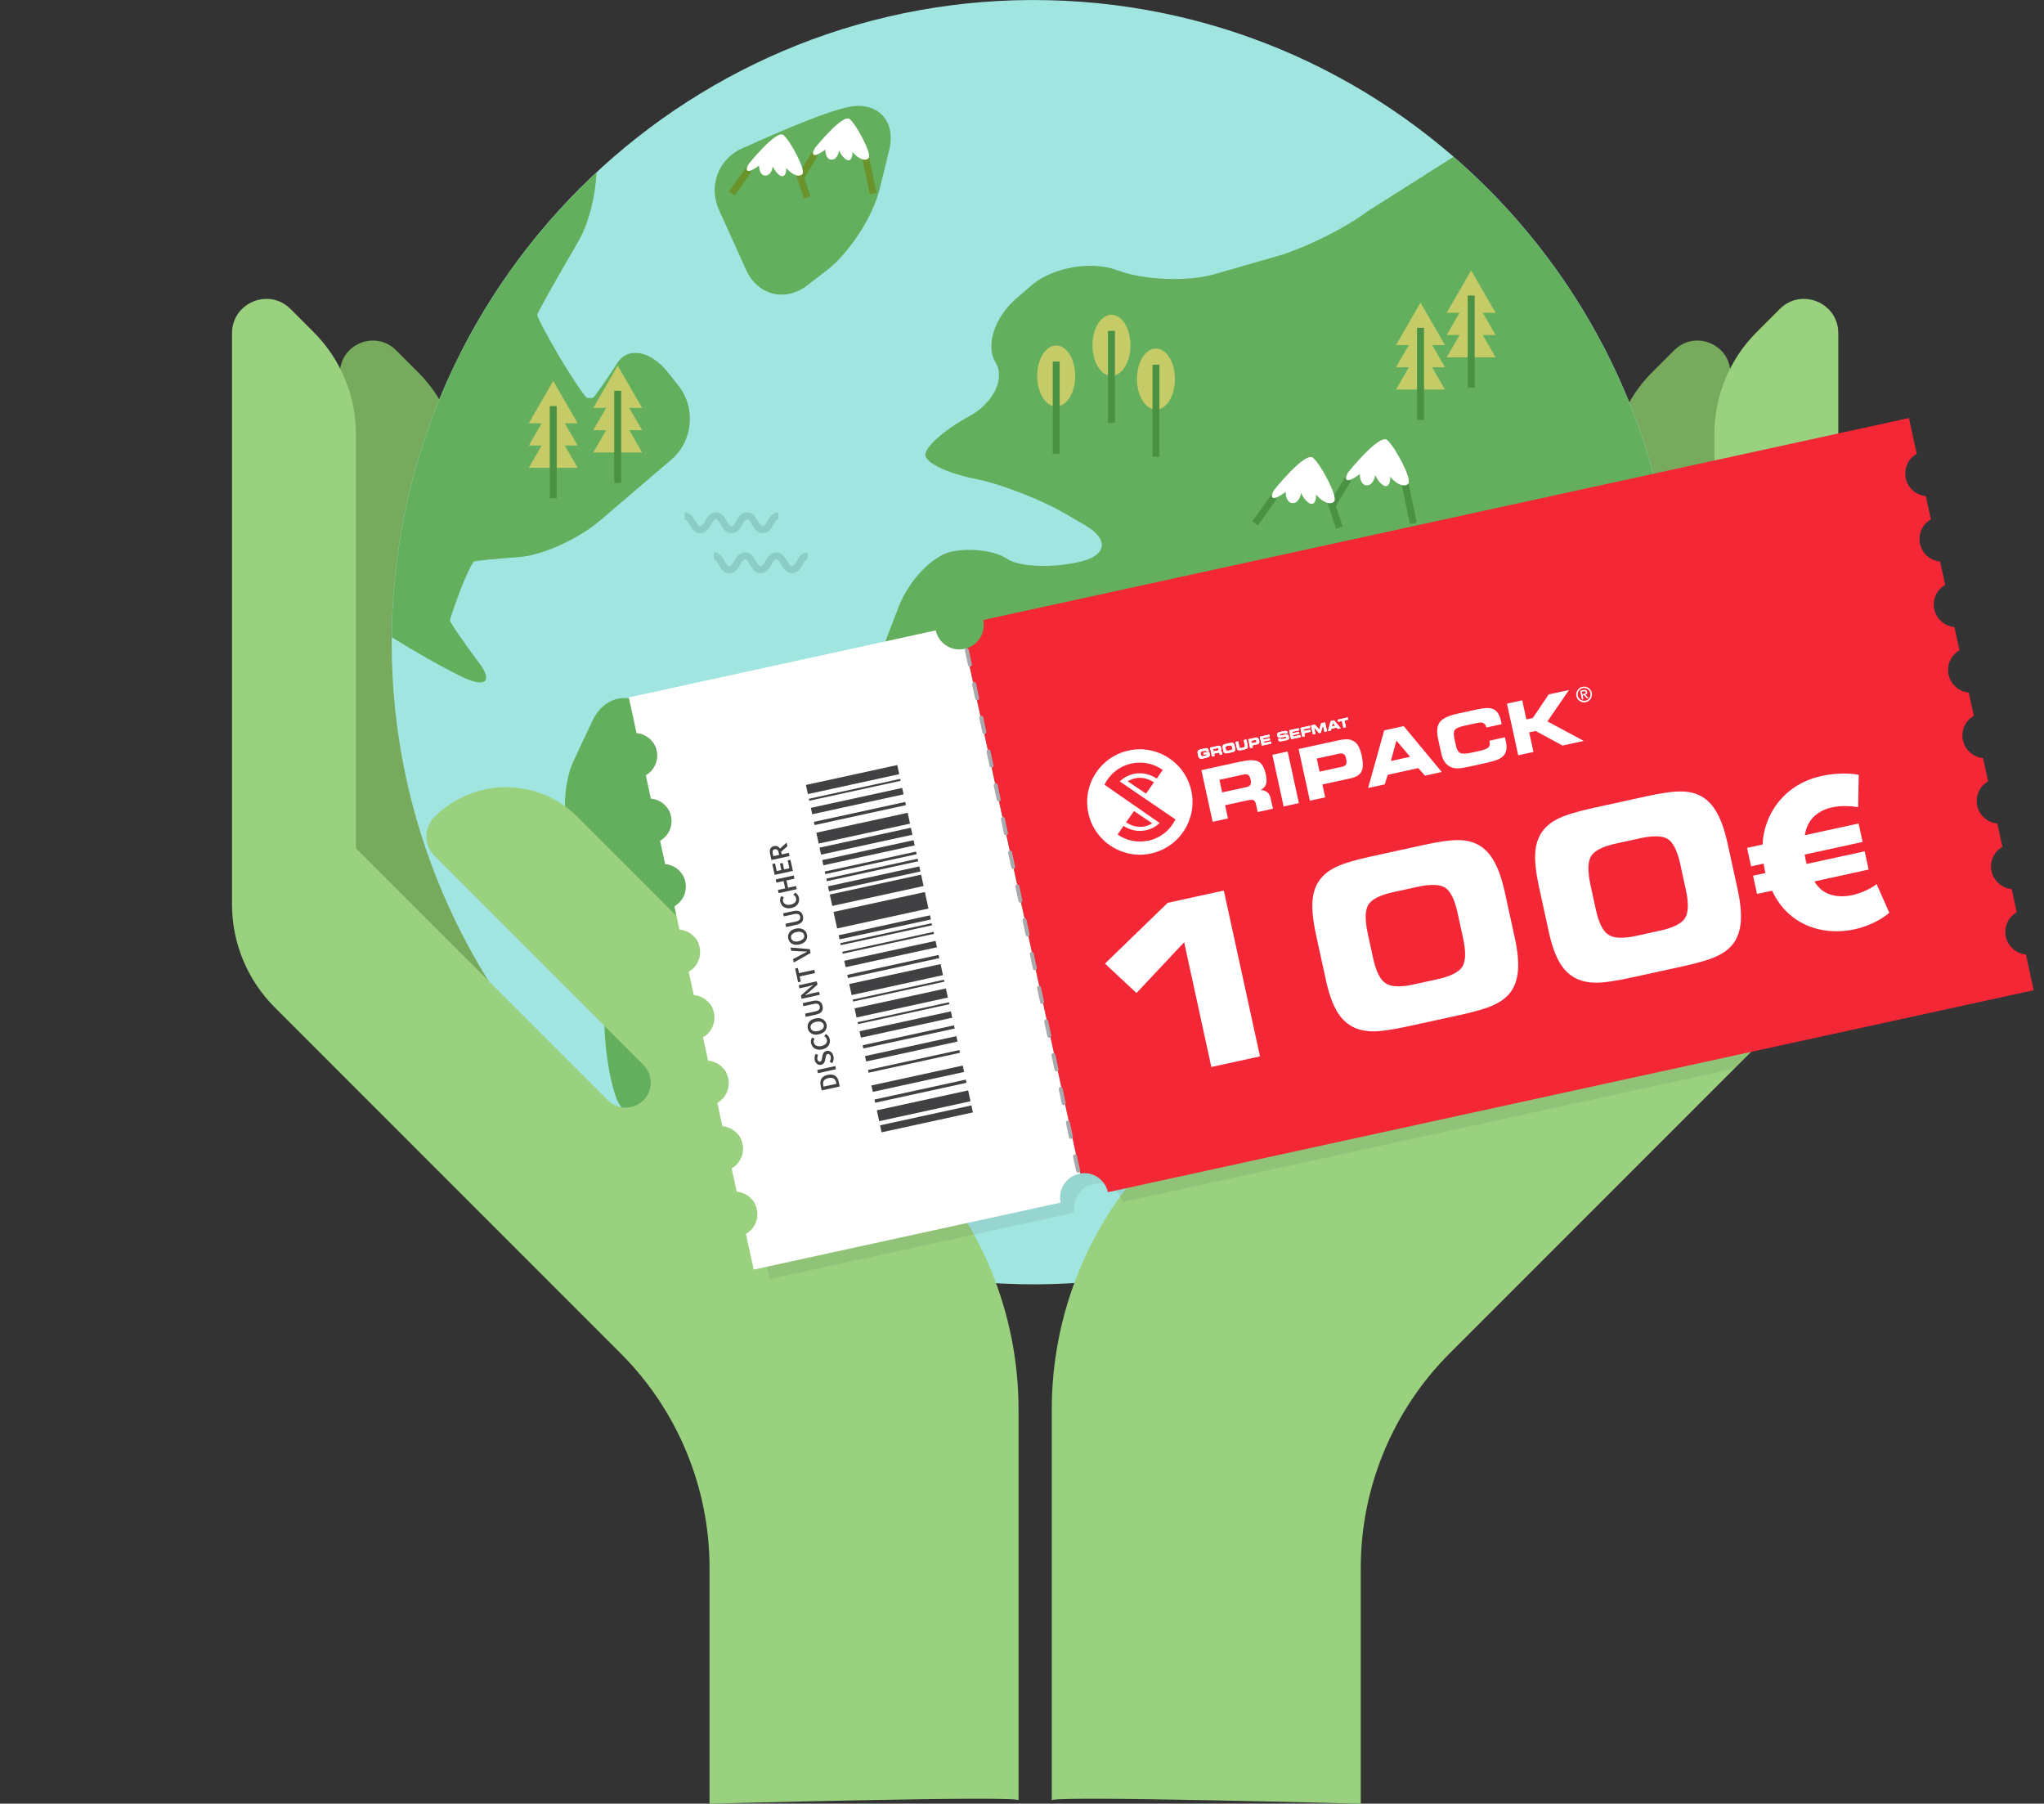 <?xml version="1.0" encoding="UTF-8"?> <svg xmlns="http://www.w3.org/2000/svg" id="Layer_2" version="1.1" viewBox="0 0 300 264.67"><rect x="0" y="0" width="300" height="264.67" fill="#333333" stroke="none"/><defs><style> .st0 { opacity: .1; } .st0, .st1 { fill: #414042; } .st2 { fill: #77aa5c; } .st3 { fill: #fff; } .st4 { fill: #8bccc6; } .st5 { fill: #6b932c; } .st6 { fill: #4a9144; } .st7 { fill: #a0e5e0; } .st8 { fill: #99d17e; } .st9 { fill: #c5cb67; } .st10 { fill: #63af5e; } .st11 { fill: #f42737; } .st12 { fill: #a7a9ac; } </style></defs><path class="st2" d="M58.14,51.4l3.26,3.26c3.82,3.82,5.97,9,5.97,14.4v58.4l28.54,28.54v33.9l-40.02-40.02c-3.85-3.85-6.01-9.06-6.01-14.5V54.82c0-4.31,5.21-6.47,8.25-3.42Z"></path><path class="st2" d="M245.72,51.4l-3.26,3.26c-3.82,3.82-5.97,9-5.97,14.4v58.4l-28.54,28.54v33.9l40.02-40.02c3.85-3.85,6.01-9.06,6.01-14.5V54.82c0-4.31-5.21-6.47-8.25-3.42Z"></path><g><path class="st7" d="M153.88.03C101.93-1.17,58.69,40.14,57.51,92.08c-1.19,51.93,40.1,95.16,92.05,96.36,51.95,1.18,95.18-40.11,96.37-92.05C247.12,44.45,205.81,1.21,153.88.03Z"></path><g><path class="st10" d="M187.58,37.55l-9.31,2.68c-3.97,1.14-10.37.89-14.24-.56h-.02c-3.86-1.46-9.58-.44-12.7,2.27l-2.23,1.94c-3.12,2.71-4.46,6.88-2.98,9.27,1.48,2.39-.27,5.98-3.89,7.96l-.12.06c-3.62,1.99-6.44,4.54-6.27,5.67.17,1.13,3.36,2.64,7.08,3.37,3.73.72,9.7,3,13.27,5.07l3.09,1.79c3.57,2.07,3.2,4.49-.83,5.38l-.22.05c-4.03.89-8.71.66-10.41-.5-1.69-1.17-5.35-1.65-8.13-1.06-2.78.59-6.27,4.22-7.76,8.07l-1.75,4.54c-1.49,3.85-1.59,9.06-.22,11.58,1.37,2.52,5.19,4.75,8.5,4.97,3.31.21,6.52,3.72,7.13,7.81l1.47,9.69c.62,4.08,2.42,10.54,4.01,14.35l.35.85c1.59,3.81,4.49,5.95,6.45,4.75,1.96-1.2,4.91-5.28,6.54-9.07l10.85-25.13c1.64-3.79.93-7.75-1.57-8.8-2.5-1.05-5.01-4.73-5.57-8.17-.56-3.44,1.64-5.15,4.9-3.8,3.26,1.35,6.76,2.68,7.79,2.96,1.02.28,3.57-1.57,5.66-4.11,2.09-2.54,5.38-1.63,7.32,2.01l1.33,2.51c1.94,3.65,6.36,4.8,9.84,2.57l.48-.31c3.47-2.23,7.78-1.01,9.56,2.71l1.86,3.89c1.78,3.72,4.8,3.77,6.7.11l7.32-14.08c1.9-3.66,5.57-9.3,8.15-12.52l4.46-5.57c-4.6-19.61-15.35-36.93-30.14-49.74l-12.55,7.96c-3.3,2.48-9.25,5.44-13.22,6.59Z"></path><path class="st10" d="M70.24,97.17c-2.18-2.9-4.23-5.89-4.2-6.16.03-.27.68-2.15,1.44-4.19.76-2.03,1.83-4.31,2.12-4.43.29-.11,3.27-.4,6.62-.65,3.35-.24,8.67-2.64,11.81-5.32l10.52-8.99c3.14-2.68,3.62-7.53,1.07-10.78l-1.53-1.94c-2.55-3.25-5.92-3.89-7.49-1.44-1.57,2.46-3.18,4.76-3.58,5.13h-.87c-.47-.38-2.28-3.08-4.01-5.99-1.73-2.91-3.36-5.97-3.29-6.25.07-.28,1.81-3.44,3.88-7.01l2.19-3.79c1.49-2.58,2.47-6.54,2.64-10.07-17.96,16.72-29.44,40.38-30.04,66.79-.01.48-.01.96-.01,1.44,3.3,2.06,7.4,4.39,10.2,5.75,3.57,1.74,4.72.79,2.54-2.1Z"></path><path class="st10" d="M95.59,104.16c-3-2.84-6.89-2.1-8.65,1.63l-2.73,5.8c-1.76,3.74-1.72,9.83.09,13.54l1.41,2.9c1.81,3.71,3.32,6.85,3.36,6.97.04.12-.04,3.83-.17,7.96l-.18,5.89c-.13,4.13.71,9.78,1.86,12.57,1.15,2.79,3.64,2.07,5.52-1.61l15.65-30.45c1.89-3.67.98-9-2.02-11.84l-14.14-13.38Z"></path><path class="st10" d="M129.1,27.78l1.42-5.8c.98-4.01-1.44-6.88-5.38-6.38-3.94.5-15.6,5.92-15.6,5.92-3.9,1.36-5.7,5.54-4,9.31l3.96,8.76c1.7,3.76,5.76,4.78,9.03,2.25l2.84-2.19c3.27-2.52,6.75-7.87,7.73-11.88Z"></path></g></g><path class="st8" d="M154.37,264.17v-57.36c0-14.22,5.65-27.86,15.71-37.92l49.03-49.03c5.79-5.79,15.18-5.79,20.97,0h0c1.59,1.59,1.59,4.16,0,5.75l-30.65,30.65c-1.43,1.43-1.43,3.76,0,5.2h0c1.44,1.43,3.76,1.43,5.2,0l36.99-36.99v-60.76c0-5.62,2.23-11.01,6.21-14.98l3.39-3.39c3.17-3.17,8.59-.92,8.59,3.56v83.81c0,5.66-2.25,11.08-6.25,15.09l-50.8,50.8c-8.35,8.35-13.04,19.68-13.04,31.49v34.59s-46.09-1.24-45.34-.49Z"></path><path class="st8" d="M149.49,264.17v-57.36c0-14.22-5.65-27.86-15.71-37.92l-49.03-49.03c-5.79-5.79-15.18-5.79-20.97,0h0c-1.59,1.59-1.59,4.16,0,5.75l30.65,30.65c1.44,1.43,1.44,3.76,0,5.2h0c-1.43,1.43-3.76,1.43-5.2,0l-36.99-36.99v-60.76c0-5.62-2.23-11.01-6.21-14.98l-3.39-3.39c-3.17-3.17-8.59-.92-8.59,3.56v83.81c0,5.66,2.25,11.08,6.25,15.09l50.8,50.8c8.35,8.35,13.04,19.68,13.04,31.49v34.59s46.09-1.24,45.34-.49Z"></path><g><g><path class="st9" d="M160.34,50.67c0,2.47,1.25,4.48,2.79,4.48s2.79-2,2.79-4.48-1.25-4.48-2.79-4.48-2.79,2-2.79,4.48Z"></path><rect class="st6" x="162.62" y="48.55" width="1.02" height="13.52"></rect></g><g><path class="st9" d="M152.23,55.17c0,2.47,1.25,4.48,2.79,4.48s2.79-2,2.79-4.48-1.25-4.48-2.79-4.48-2.79,2-2.79,4.48Z"></path><rect class="st6" x="154.51" y="53.06" width="1.02" height="13.52"></rect></g><g><path class="st9" d="M166.87,55.62c0,2.47,1.25,4.48,2.79,4.48s2.79-2,2.79-4.48-1.25-4.48-2.79-4.48-2.79,2-2.79,4.48Z"></path><rect class="st6" x="169.15" y="53.51" width="1.02" height="13.52"></rect></g><g><polygon class="st9" points="90.66 53.65 92.46 56.75 94.25 59.86 90.66 59.86 87.07 59.86 88.87 56.75 90.66 53.65"></polygon><polygon class="st9" points="90.66 56.91 92.46 60.02 94.25 63.13 90.66 63.13 87.07 63.13 88.87 60.02 90.66 56.91"></polygon><polygon class="st9" points="90.66 60.18 92.46 63.29 94.25 66.4 90.66 66.4 87.07 66.4 88.87 63.29 90.66 60.18"></polygon><rect class="st6" x="90.15" y="57.34" width="1.02" height="13.52"></rect></g><g><polygon class="st9" points="81.2 55.9 82.99 59.01 84.79 62.12 81.2 62.12 77.61 62.12 79.4 59.01 81.2 55.9"></polygon><polygon class="st9" points="81.2 59.17 82.99 62.27 84.79 65.38 81.2 65.38 77.61 65.38 79.4 62.27 81.2 59.17"></polygon><polygon class="st9" points="81.2 62.43 82.99 65.54 84.79 68.65 81.2 68.65 77.61 68.65 79.4 65.54 81.2 62.43"></polygon><rect class="st6" x="80.69" y="59.59" width="1.02" height="13.52"></rect></g><g><polygon class="st9" points="208.49 44.41 210.28 47.52 212.08 50.63 208.49 50.63 204.9 50.63 206.69 47.52 208.49 44.41"></polygon><polygon class="st9" points="208.49 47.68 210.28 50.78 212.08 53.89 208.49 53.89 204.9 53.89 206.69 50.78 208.49 47.68"></polygon><polygon class="st9" points="208.49 50.94 210.28 54.05 212.08 57.16 208.49 57.16 204.9 57.16 206.69 54.05 208.49 50.94"></polygon><rect class="st6" x="207.98" y="48.1" width="1.02" height="13.52"></rect></g><g><polygon class="st9" points="215.92 39.68 217.72 42.79 219.51 45.9 215.92 45.9 212.33 45.9 214.13 42.79 215.92 39.68"></polygon><polygon class="st9" points="215.92 42.94 217.72 46.05 219.51 49.16 215.92 49.16 212.33 49.16 214.13 46.05 215.92 42.94"></polygon><polygon class="st9" points="215.92 46.21 217.72 49.32 219.51 52.43 215.92 52.43 212.33 52.43 214.13 49.32 215.92 46.21"></polygon><rect class="st6" x="215.42" y="43.37" width="1.02" height="13.52"></rect></g><path class="st4" d="M132.22,142.67c-.87,0-1.29-.74-1.59-1.27-.58-1.03-.82-1.03-1.41,0-.3.54-.72,1.27-1.59,1.27s-1.28-.74-1.59-1.27c-.58-1.03-.82-1.03-1.4,0-.3.54-.72,1.27-1.59,1.27s-1.28-.74-1.59-1.28c-.29-.51-.45-.76-.7-.76v-1.02c.87,0,1.28.74,1.59,1.28.58,1.03.82,1.03,1.4,0,.3-.54.72-1.28,1.59-1.28s1.28.74,1.59,1.27c.58,1.03.82,1.03,1.4,0,.3-.54.72-1.27,1.59-1.27s1.29.74,1.59,1.27c.58,1.03.83,1.03,1.41,0,.3-.54.72-1.27,1.59-1.27v1.02c-.25,0-.41.24-.7.76-.3.54-.72,1.27-1.59,1.27Z"></path><path class="st4" d="M136.5,148.53c-.87,0-1.29-.74-1.59-1.27-.58-1.03-.82-1.03-1.41,0-.3.54-.72,1.27-1.59,1.27s-1.28-.74-1.59-1.27c-.58-1.03-.82-1.03-1.4,0-.3.54-.72,1.27-1.59,1.27s-1.28-.74-1.59-1.28c-.29-.51-.45-.76-.7-.76v-1.02c.87,0,1.28.74,1.59,1.28.58,1.03.82,1.03,1.4,0,.3-.54.72-1.28,1.59-1.28s1.28.74,1.59,1.27c.58,1.03.82,1.03,1.4,0,.3-.54.72-1.27,1.59-1.27s1.29.74,1.59,1.27c.58,1.03.83,1.03,1.41,0,.3-.54.72-1.27,1.59-1.27v1.02c-.25,0-.41.24-.7.76-.3.54-.72,1.27-1.59,1.27Z"></path><path class="st4" d="M111.95,78.24c-.87,0-1.29-.74-1.59-1.27-.58-1.03-.83-1.03-1.41,0-.3.54-.72,1.27-1.59,1.27s-1.28-.74-1.59-1.27c-.58-1.03-.82-1.03-1.4,0-.3.54-.72,1.28-1.59,1.28s-1.28-.74-1.59-1.28c-.29-.51-.45-.76-.7-.76v-1.02c.87,0,1.28.74,1.59,1.28.58,1.03.82,1.03,1.4,0,.3-.54.72-1.28,1.59-1.28s1.28.74,1.59,1.27c.58,1.03.82,1.03,1.4,0,.3-.54.72-1.28,1.59-1.28s1.29.74,1.59,1.27c.58,1.03.83,1.03,1.41,0,.3-.54.72-1.27,1.59-1.27v1.02c-.25,0-.41.24-.7.76-.3.54-.72,1.27-1.59,1.27Z"></path><path class="st4" d="M116.23,84.1c-.87,0-1.29-.74-1.59-1.27-.58-1.03-.82-1.03-1.41,0-.3.54-.72,1.28-1.59,1.28s-1.28-.74-1.59-1.27c-.58-1.03-.82-1.03-1.4,0-.3.54-.72,1.28-1.59,1.28s-1.28-.74-1.59-1.28c-.29-.51-.45-.76-.7-.76v-1.02c.87,0,1.28.74,1.59,1.28.58,1.03.82,1.03,1.4,0,.3-.54.72-1.28,1.59-1.28s1.28.74,1.59,1.27c.58,1.03.82,1.03,1.4,0,.3-.54.72-1.27,1.59-1.27s1.29.74,1.59,1.27c.58,1.03.83,1.03,1.41,0,.3-.54.72-1.27,1.59-1.27v1.02c-.25,0-.41.24-.7.76-.3.54-.72,1.27-1.59,1.27Z"></path><path class="st4" d="M192.6,111.13c-.87,0-1.29-.74-1.59-1.27-.58-1.03-.83-1.03-1.41,0-.3.54-.72,1.27-1.59,1.27s-1.28-.74-1.59-1.27c-.58-1.03-.82-1.03-1.4,0-.3.54-.72,1.28-1.59,1.28s-1.28-.74-1.59-1.28c-.29-.51-.45-.76-.7-.76v-1.02c.87,0,1.28.74,1.59,1.28.58,1.03.82,1.03,1.4,0,.3-.54.72-1.28,1.59-1.28s1.28.74,1.59,1.27c.58,1.03.82,1.03,1.4,0,.3-.54.72-1.28,1.59-1.28s1.29.74,1.59,1.27c.58,1.03.83,1.03,1.41,0,.3-.54.72-1.27,1.59-1.27v1.02c-.25,0-.41.24-.7.76-.3.54-.72,1.27-1.59,1.27Z"></path><path class="st4" d="M196.88,116.99c-.87,0-1.29-.74-1.59-1.27-.58-1.03-.82-1.03-1.41,0-.3.54-.72,1.28-1.59,1.28s-1.28-.74-1.59-1.27c-.58-1.03-.82-1.03-1.4,0-.3.54-.72,1.28-1.59,1.28s-1.28-.74-1.59-1.28c-.29-.51-.45-.76-.7-.76v-1.02c.87,0,1.28.74,1.59,1.28.58,1.03.82,1.03,1.4,0,.3-.54.72-1.28,1.59-1.28s1.28.74,1.59,1.27c.58,1.03.82,1.03,1.4,0,.3-.54.72-1.27,1.59-1.27s1.29.74,1.59,1.27c.58,1.03.83,1.03,1.41,0,.3-.54.72-1.27,1.59-1.27v1.02c-.25,0-.41.24-.7.76-.3.54-.72,1.27-1.59,1.27Z"></path><g><rect class="st6" x="183.22" y="74.36" width="4.72" height="1.02" transform="translate(16.94 182.6) rotate(-54.54)"></rect><rect class="st6" x="195.1" y="71.33" width="1.02" height="6.23" transform="translate(-13.41 63.71) rotate(-17.89)"></rect><rect class="st6" x="194.33" y="71.8" width="4.62" height="1.02" transform="translate(33.61 203.91) rotate(-59.1)"></rect><rect class="st6" x="206.22" y="69.94" width="1.02" height="6.92" transform="translate(-10.63 43.76) rotate(-11.78)"></rect><path class="st3" d="M197.87,69.31s4.58-5.73,5.73-4.74c1.15.98,3.65,5.69,3.11,6.38-.78.98-3.11-.82-3.11-2.13s.86,1.31.2,2.29c-.65.98-2.49-1.47-2.17-2.78.33-1.31.7,2.49-.78,2.86-1.42.35-1.54-2.33-.86-2.49,1.68-.41-3.72,3.68-2.13.61Z"></path><path class="st3" d="M186.99,71.92s4.58-5.73,5.73-4.74c1.15.98,3.65,5.69,3.11,6.38-.78.98-3.11-.82-3.11-2.13s.86,1.31.2,2.29c-.65.98-2.49-1.47-2.17-2.78.33-1.31.7,2.49-.78,2.86-1.42.35-1.54-2.33-.86-2.49,1.68-.41-3.72,3.68-2.13.61Z"></path></g><g><rect class="st5" x="106.53" y="26.18" width="4.21" height="1.02" transform="translate(23.87 99.68) rotate(-54.54)"></rect><rect class="st5" x="117.08" y="23.53" width="1.02" height="5.56" transform="translate(-2.39 37.4) rotate(-17.89)"></rect><rect class="st5" x="116.45" y="23.9" width="4.13" height="1.02" transform="translate(36.72 113.57) rotate(-59.11)"></rect><rect class="st5" x="127.01" y="22.29" width="1.02" height="6.18" transform="translate(-2.49 26.58) rotate(-11.79)"></rect><path class="st3" d="M119.61,21.72s4.09-5.11,5.11-4.24c1.02.88,3.26,5.08,2.78,5.7-.69.88-2.78-.73-2.78-1.9s.77,1.17.18,2.04c-.58.88-2.23-1.31-1.94-2.48.29-1.17.62,2.23-.69,2.56-1.27.32-1.38-2.08-.77-2.23,1.5-.37-3.32,3.29-1.9.55Z"></path><path class="st3" d="M109.89,24.06s4.09-5.11,5.11-4.24c1.02.88,3.26,5.08,2.78,5.7-.69.88-2.78-.73-2.78-1.9s.77,1.17.18,2.04c-.58.88-2.23-1.31-1.94-2.48.29-1.17.62,2.23-.69,2.56-1.27.32-1.38-2.08-.77-2.23,1.5-.37-3.32,3.29-1.9.55Z"></path></g></g><g><path class="st0" d="M283.07,69.29l-1.13-5.17-135.27,29.5c.4,1.81-.71,3.61-2.48,4.12-.03,0-.06,0-.09,0h0s-.07.02-.1.04c-.03,0-.06.02-.1.02-1.91.42-3.79-.78-4.2-2.67l-44.77,9.76,1.13,5.17c1.4.12,2.62,1.13,2.93,2.56s-.38,2.86-1.6,3.55l.74,3.37c1.4.12,2.62,1.13,2.93,2.56s-.38,2.86-1.6,3.55l.73,3.37c1.4.12,2.62,1.13,2.93,2.56s-.38,2.86-1.6,3.55l.73,3.37c1.4.12,2.62,1.13,2.93,2.56s-.38,2.86-1.6,3.55l.73,3.37c1.4.12,2.62,1.13,2.93,2.56s-.38,2.86-1.6,3.55l.73,3.37c1.4.12,2.62,1.13,2.93,2.56s-.38,2.86-1.6,3.55l.73,3.37c1.4.12,2.62,1.13,2.93,2.56s-.38,2.86-1.6,3.55l.73,3.37c1.4.12,2.62,1.13,2.93,2.56s-.38,2.86-1.6,3.55l1.13,5.17,44.77-9.76c-.41-1.89.8-3.76,2.71-4.18.05-.01.1-.02.15-.03l-.07-.33s.01-.09,0-.13l-.44-2.08c-.01-.05-.04-.1-.07-.14l-.55-2.5c.02-.05.03-.11.02-.17l-.44-2.08c-.01-.07-.05-.12-.1-.16l-.53-2.45s.03-.08.04-.13l2.21,10.14c1.85-.32,3.65.86,4.05,2.7l135.27-29.5-1.13-5.17c-1.4-.12-2.62-1.13-2.93-2.56s.38-2.86,1.6-3.55l-.73-3.37c-1.4-.12-2.62-1.13-2.93-2.56s.38-2.86,1.6-3.55l-.73-3.37c-1.4-.12-2.62-1.13-2.93-2.56s.38-2.86,1.6-3.55l-.73-3.37c-1.4-.12-2.62-1.13-2.93-2.56s.38-2.86,1.6-3.55l-.73-3.37c-1.4-.12-2.62-1.13-2.93-2.56s.38-2.86,1.6-3.55l-.73-3.37c-1.4-.12-2.62-1.13-2.93-2.56s.38-2.86,1.6-3.55l-.73-3.37c-1.4-.12-2.62-1.13-2.93-2.56s.38-2.86,1.6-3.55l-.74-3.37c-1.4-.12-2.62-1.13-2.93-2.56s.38-2.86,1.6-3.55ZM153.12,139.4s.04-.03.05-.05l.52,2.37s-.05-.02-.07-.03l-.5-2.3ZM152.56,136.81l-.5-2.28s.04-.03.05-.04l.51,2.34s-.04-.02-.07-.02ZM151.49,131.93l-.49-2.27s.04-.02.06-.04l.51,2.32s-.04-.01-.07-.01ZM150.43,127.04l-.49-2.26s.04-.02.06-.03l.5,2.3s-.04,0-.07,0ZM149.36,122.16l-.49-2.25s.04-.02.06-.03l.5,2.28s-.04,0-.06,0ZM148.3,117.28l-.49-2.25s.04-.01.06-.02l.49,2.27s-.04,0-.06,0ZM147.23,112.4l-.49-2.24s0,0,0,0h0s.04-.01.05-.02l.49,2.26s-.04,0-.06,0ZM146.19,107.52h0s0,0-.01,0l-.49-2.25s.02,0,.02,0h0s.02,0,.04-.01l.49,2.25s-.03,0-.05,0ZM156.31,154s.04-.05.05-.08l.55,2.51s-.05-.04-.08-.06l-.52-2.37ZM155.76,151.48l-.51-2.34s.04-.04.05-.07l.53,2.45s-.05-.03-.07-.05ZM154.69,146.59l-.51-2.32s.04-.03.05-.06l.53,2.41s-.05-.03-.07-.03ZM144.66,100.39s.01,0,.02,0l.49,2.25s-.02,0-.03,0c-.01,0-.02,0-.03.01l-.49-2.25s.03,0,.04,0h0ZM157.89,161.27l-.52-2.4s.03-.06.04-.09l.56,2.58s-.05-.06-.08-.08Z"></path><path class="st3" d="M141.74,95.18l16.8,77.03c-.05,0-.1.02-.15.03-1.92.42-3.14,2.31-2.72,4.23l-45.05,9.83-1.14-5.24c1.23-.7,1.92-2.14,1.61-3.59s-1.55-2.48-2.96-2.6l-.75-3.42c1.23-.7,1.92-2.14,1.61-3.59s-1.55-2.48-2.96-2.6l-.75-3.42c1.23-.7,1.92-2.14,1.61-3.6s-1.55-2.48-2.96-2.6l-.75-3.42c1.23-.7,1.92-2.14,1.61-3.6s-1.55-2.48-2.96-2.6l-.75-3.42c1.23-.7,1.92-2.14,1.61-3.59s-1.55-2.48-2.96-2.6l-.75-3.42c1.23-.7,1.92-2.14,1.61-3.59s-1.55-2.48-2.96-2.6l-.75-3.42c1.23-.7,1.92-2.14,1.61-3.59s-1.55-2.48-2.96-2.6l-.75-3.42c1.23-.7,1.92-2.14,1.61-3.59s-1.55-2.48-2.96-2.6l-1.14-5.24,45.05-9.83c.42,1.92,2.31,3.13,4.23,2.71.05-.01.1-.02.15-.04Z"></path><path class="st11" d="M279.7,70.19c.32,1.45,1.54,2.48,2.95,2.6l.75,3.42c-1.23.7-1.92,2.14-1.6,3.59s1.54,2.48,2.95,2.6l.75,3.42c-1.23.7-1.92,2.14-1.6,3.59s1.54,2.48,2.95,2.6l.75,3.42c-1.23.7-1.92,2.14-1.6,3.59s1.54,2.48,2.95,2.6l.75,3.42c-1.23.7-1.92,2.14-1.6,3.59s1.54,2.48,2.95,2.6l.75,3.42c-1.23.7-1.92,2.14-1.6,3.59s1.54,2.48,2.95,2.6l.75,3.42c-1.23.7-1.92,2.14-1.6,3.59s1.54,2.48,2.95,2.6l.75,3.42c-1.23.7-1.92,2.14-1.6,3.59s1.54,2.48,2.95,2.6l1.14,5.24-135.88,29.64c-.41-1.87-2.21-3.07-4.07-2.74l-16.8-77.03c1.83-.48,2.97-2.33,2.56-4.19l135.88-29.64,1.14,5.24c-1.23.7-1.92,2.14-1.6,3.59Z"></path><path class="st12" d="M158.3,172.07h0c-.16.03-.31-.07-.35-.22l-.45-2.11c-.03-.16.07-.31.22-.35h0c.16-.03.31.07.35.22l.45,2.11c.03.16-.07.31-.22.35ZM157.25,167.12h0c-.16.03-.31-.07-.35-.22l-.45-2.11c-.03-.16.07-.31.22-.35h0c.16-.03.31.07.35.22l.45,2.11c.03.16-.07.31-.22.35ZM156.19,162.17h0c-.16.03-.31-.07-.35-.22l-.45-2.11c-.03-.16.07-.31.22-.35h0c.16-.03.31.07.35.22l.45,2.11c.03.16-.07.31-.22.35ZM155.13,157.22h0c-.16.03-.31-.07-.35-.22l-.45-2.11c-.03-.16.07-.31.22-.35h0c.16-.03.31.07.35.22l.45,2.11c.03.16-.07.31-.22.35ZM154.07,152.27h0c-.16.03-.31-.07-.35-.22l-.45-2.11c-.03-.16.07-.31.22-.35h0c.16-.03.31.07.35.22l.45,2.11c.03.16-.07.31-.22.35ZM153.01,147.32h0c-.16.03-.31-.07-.35-.22l-.45-2.11c-.03-.16.07-.31.22-.35h0c.16-.03.31.07.35.22l.45,2.11c.03.16-.07.31-.22.35ZM151.95,142.37h0c-.16.03-.31-.07-.35-.22l-.45-2.11c-.03-.16.07-.31.22-.35h0c.16-.03.31.07.35.22l.45,2.11c.03.16-.07.31-.22.35ZM150.89,137.41h0c-.16.03-.31-.07-.35-.22l-.45-2.11c-.03-.16.07-.31.22-.35h0c.16-.03.31.07.35.22l.45,2.11c.03.16-.07.31-.22.35ZM149.83,132.46h0c-.16.03-.31-.07-.35-.22l-.45-2.11c-.03-.16.07-.31.22-.35h0c.16-.03.31.07.35.22l.45,2.11c.03.16-.07.31-.22.35ZM148.77,127.51h0c-.16.03-.31-.07-.35-.22l-.45-2.11c-.03-.16.07-.31.22-.35h0c.16-.03.31.07.35.22l.45,2.11c.03.16-.07.31-.22.35ZM147.71,122.56h0c-.16.03-.31-.07-.35-.22l-.45-2.11c-.03-.16.07-.31.22-.35h0c.16-.03.31.07.35.22l.45,2.11c.03.16-.07.31-.22.35ZM146.65,117.61h0c-.16.03-.31-.07-.35-.22l-.45-2.11c-.03-.16.07-.31.22-.35h0c.16-.03.31.07.35.22l.45,2.11c.03.16-.07.31-.22.35ZM145.6,112.66h0c-.16.03-.31-.07-.35-.22l-.45-2.11c-.03-.16.07-.31.22-.35h0c.16-.03.31.07.35.22l.45,2.11c.03.16-.07.31-.22.35ZM144.54,107.71h0c-.16.03-.31-.07-.35-.22l-.45-2.11c-.03-.16.07-.31.22-.35h0c.16-.03.31.07.35.22l.45,2.11c.03.16-.07.31-.22.35ZM143.48,102.76h0c-.16.03-.31-.07-.35-.22l-.45-2.11c-.03-.16.07-.31.22-.35.16-.03.31.07.35.22l.45,2.11c.03.16-.07.31-.22.35ZM142.42,97.81h0c-.16.03-.31-.07-.35-.22l-.45-2.11c-.03-.16.07-.31.22-.35h0c.16-.03.31.07.35.22l.45,2.11c.03.16-.07.31-.22.35Z"></path><g><g><rect class="st1" x="125.35" y="110.69" width=".96" height="13.72" transform="translate(213.86 -30.43) rotate(77.7)"></rect><rect class="st1" x="125.98" y="112.52" width=".48" height="13.72" transform="translate(215.96 -29.38) rotate(77.7)"></rect><rect class="st1" x="125.88" y="114.67" width="1.63" height="13.72" transform="translate(218.44 -28.15) rotate(77.7)"></rect><rect class="st1" x="126.58" y="116.59" width="1.05" height="13.72" transform="translate(220.64 -27.05) rotate(77.7)"></rect><rect class="st1" x="134.23" y="151.44" width=".96" height="13.72" transform="translate(260.67 -7.05) rotate(77.7)"></rect><rect class="st1" x="134.87" y="153.26" width=".48" height="13.72" transform="translate(262.76 -6) rotate(77.7)"></rect><rect class="st1" x="134.76" y="155.42" width="1.63" height="13.72" transform="translate(265.24 -4.77) rotate(77.7)"></rect><rect class="st1" x="135.47" y="157.34" width="1.05" height="13.72" transform="translate(267.44 -3.67) rotate(77.7)"></rect><rect class="st1" x="124.45" y="107.54" width="1.37" height="13.72" transform="translate(210.25 -32.24) rotate(77.7)"></rect><rect class="st1" x="125.32" y="109.05" width=".29" height="13.72" transform="translate(211.97 -31.38) rotate(77.7)"></rect><rect class="st1" x="132.5" y="143.48" width=".96" height="13.72" transform="translate(251.52 -11.62) rotate(77.7)"></rect><rect class="st1" x="133.13" y="145.3" width=".48" height="13.72" transform="translate(253.62 -10.57) rotate(77.7)"></rect><rect class="st1" x="133.35" y="147.06" width=".81" height="13.72" transform="translate(255.64 -9.57) rotate(77.7)"></rect><rect class="st1" x="133.95" y="148.9" width=".41" height="13.72" transform="translate(257.75 -8.51) rotate(77.7)"></rect><rect class="st1" x="131.6" y="140.33" width="1.37" height="13.72" transform="translate(247.9 -13.43) rotate(77.7)"></rect><rect class="st1" x="131.75" y="138.51" width=".29" height="13.72" transform="translate(245.82 -14.47) rotate(77.7)"></rect><rect class="st1" x="132.47" y="141.83" width=".29" height="13.72" transform="translate(249.63 -12.57) rotate(77.7)"></rect><rect class="st1" x="130.24" y="133.14" width=".96" height="13.72" transform="translate(239.65 -17.55) rotate(77.7)"></rect><rect class="st1" x="130.88" y="134.97" width=".48" height="13.72" transform="translate(241.75 -16.5) rotate(77.7)"></rect><rect class="st1" x="130.22" y="131.49" width=".29" height="13.72" transform="translate(237.76 -18.5) rotate(77.7)"></rect><rect class="st1" x="127.09" y="118.27" width=".78" height="13.72" transform="translate(222.57 -26.08) rotate(77.7)"></rect><rect class="st1" x="127.61" y="119.76" width=".39" height="13.72" transform="translate(224.28 -25.23) rotate(77.7)"></rect><rect class="st1" x="127.94" y="122.11" width=".76" height="13.72" transform="translate(226.98 -23.88) rotate(77.7)"></rect><rect class="st1" x="127.83" y="123.78" width="1.71" height="13.72" transform="translate(228.9 -22.92) rotate(77.7)"></rect><rect class="st1" x="128.08" y="126.72" width="2.48" height="13.72" transform="translate(232.27 -21.24) rotate(77.7)"></rect><rect class="st1" x="130.71" y="136.89" width="1.66" height="13.72" transform="translate(243.95 -15.4) rotate(77.7)"></rect><rect class="st1" x="129.56" y="129.23" width=".62" height="13.72" transform="translate(235.16 -19.8) rotate(77.7)"></rect><rect class="st1" x="129.93" y="130.23" width=".31" height="13.72" transform="translate(236.3 -19.22) rotate(77.7)"></rect><rect class="st1" x="127.84" y="120.8" width=".38" height="13.72" transform="translate(225.48 -24.63) rotate(77.7)"></rect></g><g><path class="st1" d="M123.25,159.43l-2.65.58-.15-.71c-.09-.4-.05-.74.12-1.02.17-.27.47-.46.91-.55.22-.05.42-.06.6-.04.18.02.34.07.47.16.14.08.25.2.34.34.09.14.16.31.2.51l.16.73ZM122.76,159.04l-.04-.21c-.06-.27-.18-.46-.37-.57-.19-.11-.44-.13-.77-.06s-.54.19-.66.37c-.12.18-.15.4-.09.67l.04.21,1.88-.41Z"></path><path class="st1" d="M122.7,156.9l-2.65.58-.1-.47,2.65-.58.1.47Z"></path><path class="st1" d="M122.33,154.97c.04.18.04.36.01.54-.03.18-.1.35-.19.5l-.38-.21c.07-.11.12-.24.15-.37.03-.13.03-.26,0-.38-.03-.15-.09-.26-.17-.32-.08-.06-.17-.09-.27-.06-.05.01-.1.03-.13.06-.03.03-.06.06-.08.11s-.04.09-.05.15c-.01.06-.03.12-.04.18l-.08.4c-.01.07-.03.14-.06.21-.03.07-.06.14-.11.2-.05.06-.1.12-.17.17-.07.05-.15.08-.25.1-.11.02-.21.02-.31,0-.1-.02-.19-.07-.28-.13-.08-.06-.16-.15-.22-.25-.06-.1-.11-.22-.13-.35-.03-.15-.04-.31,0-.46.03-.16.08-.3.16-.42l.35.17c-.05.1-.09.2-.11.3-.02.1-.02.21,0,.32.03.13.08.22.15.29.07.06.16.08.25.06.05-.01.09-.03.12-.06.03-.03.06-.07.08-.11.02-.05.04-.1.05-.15.01-.06.02-.11.03-.17l.07-.39c.02-.09.04-.16.07-.24.03-.07.07-.14.11-.2.05-.06.1-.11.17-.15.07-.04.15-.08.25-.1.11-.02.21-.02.32,0,.1.02.2.07.29.13.09.07.17.15.24.26.07.11.12.24.15.38Z"></path><path class="st1" d="M121.78,152.49c.04.17.04.33.01.49s-.09.3-.18.44c-.09.13-.22.25-.37.35-.16.1-.34.17-.56.22s-.42.06-.6.03c-.19-.03-.35-.08-.49-.16-.14-.08-.26-.19-.35-.33-.09-.13-.16-.28-.2-.45s-.04-.32,0-.47c.04-.14.09-.27.16-.37l.36.18c-.05.09-.09.17-.12.26-.02.09-.03.19,0,.29.02.11.07.2.13.28.06.08.14.15.24.19.1.05.21.08.33.09s.26,0,.41-.03c.3-.07.52-.18.67-.35.14-.17.19-.36.14-.59-.03-.12-.07-.22-.14-.3-.07-.08-.15-.15-.25-.21l.24-.32c.15.08.27.18.37.31.1.12.16.27.2.44Z"></path><path class="st1" d="M121.31,150.32c.04.17.04.34,0,.49-.03.16-.1.3-.19.43-.1.13-.23.24-.38.33-.16.09-.34.16-.56.21s-.41.06-.59.04c-.18-.02-.34-.07-.48-.15-.14-.08-.25-.18-.35-.31-.09-.13-.16-.28-.2-.45s-.04-.34-.01-.49c.03-.16.09-.3.19-.43.09-.13.22-.24.37-.33.16-.09.34-.16.55-.21s.41-.06.6-.04c.18.02.34.07.49.15.14.08.26.18.36.31.09.13.16.28.2.45ZM120.9,150.41c-.02-.11-.07-.19-.13-.27-.06-.07-.15-.13-.24-.17-.1-.04-.21-.06-.34-.07-.13,0-.26,0-.41.04-.3.06-.52.18-.66.34-.14.16-.19.34-.14.55s.17.36.36.44c.2.09.44.1.74.03.15-.03.28-.08.39-.14.11-.06.21-.13.28-.2.07-.08.12-.16.15-.26.03-.09.03-.19,0-.3Z"></path><path class="st1" d="M120.73,147.63c.03.15.04.3.02.43-.02.13-.07.25-.14.36-.08.11-.19.2-.33.28-.14.08-.32.14-.54.19l-1.48.32-.1-.47,1.52-.33c.14-.03.26-.07.35-.12.09-.05.16-.1.21-.16.05-.06.08-.13.09-.2.01-.07,0-.15,0-.23s-.05-.15-.09-.21c-.04-.06-.1-.11-.17-.15-.07-.04-.16-.06-.26-.06-.1,0-.23,0-.37.04l-1.52.33-.1-.45,1.48-.32c.22-.05.41-.07.57-.05.16.01.3.05.42.12.12.07.21.16.28.27.07.11.12.25.16.4Z"></path><path class="st1" d="M120.31,145.98l-2.65.58-.1-.48,1.31-1.15.5-.39v-.02c-.14.04-.28.09-.44.14-.15.05-.31.09-.45.12l-1.15.25-.1-.45,2.65-.58.1.48-1.31,1.15-.5.39v.02c.14-.04.29-.09.44-.13.15-.05.3-.09.45-.12l1.16-.25.1.45Z"></path><path class="st1" d="M119.62,142.79l-2.25.49.17.76-.4.09-.44-2,.4-.09.17.76,2.25-.49.1.47Z"></path><path class="st1" d="M118.97,139.84l-2.47,1.4-.11-.5,1.25-.66c.14-.08.28-.15.4-.21.13-.06.26-.13.41-.21v-.02c-.17-.01-.32-.02-.46-.02-.14,0-.29-.01-.45-.02l-1.41-.08-.1-.48,2.82.24.12.55Z"></path><path class="st1" d="M118.44,137.14c.04.17.04.34,0,.49-.03.16-.1.3-.19.43-.1.13-.23.24-.38.33-.16.09-.34.16-.56.21s-.41.06-.59.04c-.18-.02-.34-.07-.48-.15-.14-.08-.25-.18-.35-.31-.09-.13-.16-.28-.2-.45s-.04-.34-.01-.49c.03-.16.09-.3.19-.43.09-.13.22-.24.37-.33.16-.09.34-.16.55-.21s.41-.06.6-.04c.18.02.34.07.49.15.14.08.26.18.36.31.09.13.16.28.2.45ZM118.03,137.23c-.02-.11-.07-.19-.13-.27-.06-.07-.15-.13-.24-.17-.1-.04-.21-.06-.34-.07-.13,0-.26,0-.41.04-.3.06-.52.18-.66.34-.14.16-.19.34-.14.55s.17.36.36.44c.2.09.44.1.74.03.15-.03.28-.08.39-.14.11-.06.21-.13.28-.2.07-.08.12-.16.15-.26.03-.09.03-.19,0-.3Z"></path><path class="st1" d="M117.85,134.45c.03.15.04.3.02.43-.02.13-.07.25-.14.36-.08.11-.19.2-.33.28-.14.08-.32.14-.54.19l-1.48.32-.1-.47,1.52-.33c.14-.03.26-.07.35-.12.09-.05.16-.1.21-.16.05-.06.08-.13.09-.2.01-.07,0-.15,0-.23s-.05-.15-.09-.21c-.04-.06-.1-.11-.17-.15-.07-.04-.16-.06-.26-.06-.1,0-.23,0-.37.04l-1.52.33-.1-.45,1.48-.32c.22-.05.41-.07.57-.05.16.01.3.05.42.12.12.07.21.16.28.27.07.11.12.25.16.4Z"></path><path class="st1" d="M117.26,131.74c.04.17.04.33.01.49-.03.16-.09.3-.18.44-.09.13-.22.25-.37.35-.16.1-.34.17-.56.22s-.42.06-.6.03c-.19-.03-.35-.08-.49-.16-.14-.08-.26-.19-.35-.33-.09-.13-.16-.28-.2-.45s-.04-.32,0-.47c.04-.14.09-.27.16-.37l.36.18c-.05.09-.09.17-.12.26-.02.09-.03.19,0,.29.02.11.07.2.13.28.06.08.14.15.24.19.1.05.21.08.33.09s.26,0,.41-.03c.3-.07.52-.18.67-.35.14-.17.19-.36.14-.59-.03-.12-.07-.22-.14-.3-.07-.08-.15-.15-.25-.21l.24-.32c.15.08.27.18.37.31.1.12.16.27.2.44Z"></path><path class="st1" d="M116.93,130.48l-2.65.58-.1-.47,1.06-.23-.23-1.07-1.06.23-.1-.47,2.65-.58.1.47-1.17.26.23,1.07,1.17-.26.1.47Z"></path><path class="st1" d="M116.35,127.8l-2.65.58-.35-1.59.4-.09.25,1.12.68-.15-.21-.95.4-.09.21.95.78-.17-.25-1.16.4-.09.36,1.63Z"></path><path class="st1" d="M115.87,125.62l-2.65.58-.19-.89c-.03-.14-.04-.27-.04-.39,0-.12.02-.24.06-.34.04-.1.11-.19.2-.26.09-.07.21-.12.36-.16.2-.04.38-.03.52.04.14.07.26.18.35.32l.97-.87.11.53-.91.8.09.4,1.04-.23.1.47ZM114.36,125.46l-.08-.38c-.04-.18-.11-.31-.2-.39-.1-.08-.22-.1-.37-.07s-.25.1-.29.21c-.04.11-.04.25,0,.43l.08.38.86-.19Z"></path></g></g><g><path class="st3" d="M232.25,100.78c.62-.14,1.24.26,1.38.88s-.26,1.24-.88,1.38-1.24-.26-1.38-.88.26-1.24.88-1.38ZM232.7,102.82c.51-.11.83-.61.72-1.12s-.61-.83-1.12-.72-.83.61-.72,1.11.61.83,1.11.72ZM231.92,101.36l.47-.1c.31-.07.51,0,.56.27.05.23-.07.36-.27.42l.47.48-.24.05-.44-.48-.19.04.12.55-.21.05-.28-1.28ZM232.51,101.81c.15-.03.27-.08.23-.25-.03-.15-.18-.15-.31-.12l-.26.06.08.38.26-.06Z"></path><path class="st3" d="M165.65,110.13c-4.17.91-6.82,5.03-5.91,9.2s5.03,6.82,9.2,5.91,6.82-5.03,5.91-9.2-5.03-6.82-9.2-5.91ZM168.53,123.35c-1.63.36-3.23-.01-4.5-.89l.88-1.27c.93.63,2.11.9,3.29.64.78-.17,1.47-.55,2.01-1.06l-8.11-5.62c.75-1.53,2.17-2.72,3.97-3.11,1.65-.36,3.3.03,4.59.94l-.89,1.27c-.93-.64-2.17-.95-3.36-.69-.81.18-1.51.57-2.06,1.11l8.17,5.57c-.75,1.54-2.17,2.73-3.97,3.12ZM165.28,120.66l1.16-1.65,2.68,1.81c-2.03,1.24-3.84-.16-3.84-.16ZM169.36,114.81l-1.16,1.65-2.68-1.81c2.03-1.24,3.84.16,3.84.16Z"></path><g><path class="st3" d="M182.22,111.74c1.16-.25,2-.25,2.49.02.5.27.85.87,1.06,1.81.14.66.16,1.16.04,1.52-.12.36-.39.64-.8.85.41.01.74.11.98.31.25.2.41.49.5.87l.34,1.55-2.24.49-.25-1.16c-.07-.3-.18-.49-.34-.57-.16-.08-.44-.08-.84,0l-3.35.73.42,1.94-2.25.49-1.65-7.58,5.9-1.29ZM182.55,113.65l-3.57.78.4,1.85,3.57-.78c.3-.07.49-.18.58-.35.09-.17.09-.44,0-.82-.07-.3-.18-.5-.33-.61s-.38-.13-.66-.07Z"></path><path class="st3" d="M190.64,117.85l-2.24.49-1.65-7.58,2.24-.49,1.65,7.58Z"></path><path class="st3" d="M196.23,108.68c.5-.11.9-.17,1.21-.19s.58,0,.81.08c.42.12.75.36,1,.72.25.36.46.89.61,1.58.23,1.04.22,1.81-.02,2.31s-.76.84-1.56,1.02l-4.19.91.41,1.89-2.25.49-1.65-7.58,5.63-1.23ZM196.57,110.59l-3.31.72.42,1.92,3.31-.72c.3-.07.49-.19.58-.36.09-.18.09-.46,0-.85-.07-.31-.18-.52-.34-.63-.16-.11-.38-.14-.66-.08Z"></path><path class="st3" d="M203.25,115.1l-2.45.53,2.36-8.46,2.86-.62,5.59,6.73-2.46.54-.99-1.11-4.48.98-.44,1.42ZM204.14,111.67l2.82-.62-2.01-2.37-.81,2.99Z"></path><path class="st3" d="M218.15,106.77l-.02-.08c-.06-.3-.21-.49-.43-.59-.22-.1-.53-.1-.95,0l-1.8.39c-.77.17-1.24.37-1.42.61s-.2.67-.07,1.28l.23,1.05c.12.55.32.9.61,1.05s.79.15,1.51,0l1.3-.28c.71-.16,1.17-.33,1.36-.53.19-.2.24-.49.15-.9l-.02-.08,2.27-.5s0,.03.02.06c.06.22.1.38.12.49.11.49.13.9.08,1.24-.05.34-.18.64-.39.88-.2.24-.49.44-.87.6s-.96.33-1.73.5l-2.51.55c-.77.17-1.34.25-1.72.24-.38,0-.72-.08-1.02-.23-.35-.18-.63-.43-.84-.75-.21-.32-.38-.75-.49-1.29l-.45-2.07c-.24-1.09-.15-1.9.25-2.44.41-.54,1.27-.95,2.58-1.24l2.51-.55c.81-.18,1.41-.27,1.81-.28.4,0,.73.05.99.18.27.13.5.34.68.63.18.29.32.66.42,1.13.02.11.04.2.05.26.01.06.02.12.02.17l-2.25.49Z"></path><path class="st3" d="M224.03,105.57l.94-.21,2.33-3.46,2.98-.65-3.16,4.61,5.33,2.86-3.12.68-3.95-2.14-.94.21.63,2.87-2.24.49-1.65-7.58,2.24-.49.61,2.82Z"></path></g><g><path class="st3" d="M177.04,110.3h0c-.01-.06-.04-.1-.08-.12-.04-.01-.12,0-.25.02l-.23.05c-.13.03-.22.06-.25.11-.03.04-.03.12-.01.22l.04.18c.02.1.06.16.11.18.05.03.14.03.26,0l.23-.05c.11-.02.19-.05.23-.08.04-.03.05-.07.04-.12,0,0,0-.02-.01-.03h0s-.46.1-.46.1l-.06-.27.87-.19.09.43c.03.12,0,.22-.08.29-.08.07-.23.13-.45.18l-.44.1c-.13.03-.23.04-.3.04s-.13-.01-.18-.04c-.06-.03-.11-.07-.15-.13-.04-.06-.07-.13-.09-.22l-.08-.36c-.04-.19-.03-.33.04-.43.07-.09.22-.17.45-.22l.44-.1c.14-.03.25-.05.32-.05.07,0,.13,0,.17.03.05.02.09.06.12.11.03.05.06.12.07.2,0,.02,0,.03,0,.05s0,.02,0,.03l-.39.09Z"></path><path class="st3" d="M178.62,109.46c.2-.04.35-.04.44,0,.09.05.15.15.18.32.02.11.03.2,0,.27-.02.06-.07.11-.14.15.07,0,.13.02.17.05s.07.09.09.15l.06.27-.39.09-.04-.2c-.01-.05-.03-.09-.06-.1-.03-.01-.08-.01-.15,0l-.58.13.07.34-.39.09-.29-1.32,1.03-.22ZM178.68,109.79l-.62.14.07.32.62-.14c.05-.01.09-.03.1-.06s.02-.08,0-.14c-.01-.05-.03-.09-.06-.11-.03-.02-.07-.02-.12-.01Z"></path><path class="st3" d="M180.29,110.5c-.15.03-.26.05-.33.05-.07,0-.13-.01-.19-.03-.06-.03-.1-.07-.14-.13s-.06-.14-.09-.24l-.08-.36c-.02-.11-.03-.2-.02-.27,0-.07.03-.13.07-.18.04-.04.09-.08.16-.11.07-.03.18-.06.32-.09l.46-.1c.15-.03.26-.05.33-.05.08,0,.14,0,.19.03.06.03.1.07.14.13.04.06.07.14.09.24l.08.37c.02.1.03.19.02.26,0,.07-.03.13-.07.18-.04.04-.09.08-.15.11-.07.03-.18.06-.32.09l-.46.1ZM180.33,110.14l.25-.05c.14-.03.23-.07.26-.11.04-.05.05-.12.02-.21l-.04-.19c-.02-.1-.06-.16-.11-.18-.05-.03-.15-.02-.29,0l-.25.05c-.14.03-.23.07-.27.11s-.04.12-.02.22l.04.18c.02.1.06.16.11.18s.15.02.29,0Z"></path><path class="st3" d="M181.33,108.87l.39-.09.17.79c.02.09.05.15.1.17.05.02.13.02.27-.01l.22-.05c.11-.02.18-.06.21-.1s.04-.1.02-.19l-.17-.79.39-.09.2.91c.03.16.02.28-.05.36-.07.08-.2.15-.4.19l-.44.1c-.23.05-.4.06-.5.01-.1-.04-.17-.15-.21-.31l-.2-.91Z"></path><path class="st3" d="M184.17,108.25c.09-.02.16-.03.21-.03s.1,0,.14.01c.07.02.13.06.18.13.04.06.08.15.11.28.04.18.04.32,0,.4-.04.09-.13.15-.27.18l-.73.16.07.33-.39.09-.29-1.32.98-.21ZM184.23,108.58l-.58.13.07.34.58-.13c.05-.01.09-.03.1-.06.02-.03.02-.08,0-.15-.01-.05-.03-.09-.06-.11-.03-.02-.07-.02-.12-.01Z"></path><path class="st3" d="M186.38,108.11l-1.01.22.04.2.95-.21.06.28-.95.21.04.2,1.03-.22.07.32-1.42.31-.29-1.32,1.4-.31.07.32Z"></path><path class="st3" d="M187.58,108.43l.39-.09v.02s.04.08.06.09c.03.01.08.01.15,0l.49-.11s.08-.03.1-.05.02-.05.01-.09-.03-.07-.05-.08-.08-.01-.16,0l-.62.12c-.15.03-.27.02-.33-.02-.07-.04-.12-.14-.15-.29-.02-.08-.02-.14-.02-.19s.02-.1.04-.14c.03-.04.07-.08.13-.11.06-.03.15-.06.29-.09l.6-.13c.15-.03.26-.03.34.01.08.04.13.12.16.25,0,0,0,.02,0,.03,0,0,0,.03,0,.05l-.38.08h0s-.03-.08-.05-.1c-.03-.02-.06-.02-.1-.01l-.45.1c-.08.02-.12.04-.14.06-.02.02-.03.05-.02.09s.03.06.05.08.07.01.13,0l.65-.13c.15-.03.26-.02.33.03.07.05.13.15.16.31.02.09.02.17.01.22-.01.06-.04.11-.08.15-.03.03-.07.06-.13.08-.06.02-.14.05-.25.07l-.52.11c-.21.05-.36.05-.45.02-.08-.03-.14-.12-.17-.25,0,0,0-.02,0-.04,0-.02,0-.04-.01-.07Z"></path><path class="st3" d="M190.68,107.17l-1.01.22.04.2.95-.21.06.28-.95.21.04.2,1.03-.22.07.32-1.42.31-.29-1.32,1.4-.31.07.32Z"></path><path class="st3" d="M192.32,106.81l-1.01.22.05.24.95-.21.07.32-.95.21.1.44-.39.09-.29-1.32,1.4-.31.07.32Z"></path><path class="st3" d="M193.08,107.69l-.38.08-.29-1.32.58-.13.64.73.28-.93.57-.12.29,1.32-.38.08-.21-.94-.32,1.06-.26.06-.73-.83.21.94Z"></path><path class="st3" d="M195.33,107.2l-.43.09.41-1.48.5-.11.98,1.17-.43.09-.17-.19-.78.17-.08.25ZM195.48,106.6l.49-.11-.35-.41-.14.52Z"></path><path class="st3" d="M197.56,106.71l-.39.09-.22-1-.54.12-.07-.32,1.46-.32.07.32-.54.12.22,1Z"></path></g><g><path class="st3" d="M177.04,110.3h0c-.01-.06-.04-.1-.08-.12-.04-.01-.12,0-.25.02l-.23.05c-.13.03-.22.06-.25.11-.03.04-.03.12-.01.22l.04.18c.02.1.06.16.11.18.05.03.14.03.26,0l.23-.05c.11-.02.19-.05.23-.08.04-.03.05-.07.04-.12,0,0,0-.02-.01-.03h0s-.46.1-.46.1l-.06-.27.87-.19.09.43c.03.12,0,.22-.08.29-.08.07-.23.13-.45.18l-.44.1c-.13.03-.23.04-.3.04s-.13-.01-.18-.04c-.06-.03-.11-.07-.15-.13-.04-.06-.07-.13-.09-.22l-.08-.36c-.04-.19-.03-.33.04-.43.07-.09.22-.17.45-.22l.44-.1c.14-.03.25-.05.32-.05.07,0,.13,0,.17.03.05.02.09.06.12.11.03.05.06.12.07.2,0,.02,0,.03,0,.05s0,.02,0,.03l-.39.09Z"></path><path class="st3" d="M178.62,109.46c.2-.04.35-.04.44,0,.09.05.15.15.18.32.02.11.03.2,0,.27-.02.06-.07.11-.14.15.07,0,.13.02.17.05s.07.09.09.15l.06.27-.39.09-.04-.2c-.01-.05-.03-.09-.06-.1-.03-.01-.08-.01-.15,0l-.58.13.07.34-.39.09-.29-1.32,1.03-.22ZM178.68,109.79l-.62.14.07.32.62-.14c.05-.01.09-.03.1-.06s.02-.08,0-.14c-.01-.05-.03-.09-.06-.11-.03-.02-.07-.02-.12-.01Z"></path><path class="st3" d="M180.29,110.5c-.15.03-.26.05-.33.05-.07,0-.13-.01-.19-.03-.06-.03-.1-.07-.14-.13s-.06-.14-.09-.24l-.08-.36c-.02-.11-.03-.2-.02-.27,0-.07.03-.13.07-.18.04-.04.09-.08.16-.11.07-.03.18-.06.32-.09l.46-.1c.15-.03.26-.05.33-.05.08,0,.14,0,.19.03.06.03.1.07.14.13.04.06.07.14.09.24l.08.37c.02.1.03.19.02.26,0,.07-.03.13-.07.18-.04.04-.09.08-.15.11-.07.03-.18.06-.32.09l-.46.1ZM180.33,110.14l.25-.05c.14-.03.23-.07.26-.11.04-.05.05-.12.02-.21l-.04-.19c-.02-.1-.06-.16-.11-.18-.05-.03-.15-.02-.29,0l-.25.05c-.14.03-.23.07-.27.11s-.04.12-.02.22l.04.18c.02.1.06.16.11.18s.15.02.29,0Z"></path><path class="st3" d="M181.33,108.87l.39-.09.17.79c.02.09.05.15.1.17.05.02.13.02.27-.01l.22-.05c.11-.02.18-.06.21-.1s.04-.1.02-.19l-.17-.79.39-.09.2.91c.03.16.02.28-.05.36-.07.08-.2.15-.4.19l-.44.1c-.23.05-.4.06-.5.01-.1-.04-.17-.15-.21-.31l-.2-.91Z"></path><path class="st3" d="M184.17,108.25c.09-.02.16-.03.21-.03s.1,0,.14.01c.07.02.13.06.18.13.04.06.08.15.11.28.04.18.04.32,0,.4-.04.09-.13.15-.27.18l-.73.16.07.33-.39.09-.29-1.32.98-.21ZM184.23,108.58l-.58.13.07.34.58-.13c.05-.01.09-.03.1-.06.02-.03.02-.08,0-.15-.01-.05-.03-.09-.06-.11-.03-.02-.07-.02-.12-.01Z"></path><path class="st3" d="M186.38,108.11l-1.01.22.04.2.95-.21.06.28-.95.21.04.2,1.03-.22.07.32-1.42.31-.29-1.32,1.4-.31.07.32Z"></path><path class="st3" d="M187.58,108.43l.39-.09v.02s.04.08.06.09c.03.01.08.01.15,0l.49-.11s.08-.03.1-.05.02-.05.01-.09-.03-.07-.05-.08-.08-.01-.16,0l-.62.12c-.15.03-.27.02-.33-.02-.07-.04-.12-.14-.15-.29-.02-.08-.02-.14-.02-.19s.02-.1.04-.14c.03-.04.07-.08.13-.11.06-.03.15-.06.29-.09l.6-.13c.15-.03.26-.03.34.01.08.04.13.12.16.25,0,0,0,.02,0,.03,0,0,0,.03,0,.05l-.38.08h0s-.03-.08-.05-.1c-.03-.02-.06-.02-.1-.01l-.45.1c-.08.02-.12.04-.14.06-.02.02-.03.05-.02.09s.03.06.05.08.07.01.13,0l.65-.13c.15-.03.26-.02.33.03.07.05.13.15.16.31.02.09.02.17.01.22-.01.06-.04.11-.08.15-.03.03-.07.06-.13.08-.06.02-.14.05-.25.07l-.52.11c-.21.05-.36.05-.45.02-.08-.03-.14-.12-.17-.25,0,0,0-.02,0-.04,0-.02,0-.04-.01-.07Z"></path><path class="st3" d="M190.68,107.17l-1.01.22.04.2.95-.21.06.28-.95.21.04.2,1.03-.22.07.32-1.42.31-.29-1.32,1.4-.31.07.32Z"></path><path class="st3" d="M192.32,106.81l-1.01.22.05.24.95-.21.07.32-.95.21.1.44-.39.09-.29-1.32,1.4-.31.07.32Z"></path><path class="st3" d="M193.08,107.69l-.38.08-.29-1.32.58-.13.64.73.28-.93.57-.12.29,1.32-.38.08-.21-.94-.32,1.06-.26.06-.73-.83.21.94Z"></path><path class="st3" d="M195.33,107.2l-.43.09.41-1.48.5-.11.98,1.17-.43.09-.17-.19-.78.17-.08.25ZM195.48,106.6l.49-.11-.35-.41-.14.52Z"></path><path class="st3" d="M197.56,106.71l-.39.09-.22-1-.54.12-.07-.32,1.46-.32.07.32-.54.12.22,1Z"></path></g></g><g><path class="st3" d="M184.91,155.02l-7.12,1.55-3.99-18.3-7,7.45-4.62-4.32,9.2-8.92,8.24-1.8,5.31,24.33Z"></path><path class="st3" d="M208.75,124.03c2.36-.52,4.13-.77,5.3-.75,1.17.01,2.17.25,2.99.73.9.51,1.66,1.32,2.28,2.44.62,1.11,1.13,2.6,1.54,4.45l1.48,6.78c.4,1.84.55,3.4.46,4.68-.1,1.28-.45,2.33-1.05,3.17-.56.77-1.37,1.41-2.43,1.91-1.06.5-2.77,1.01-5.12,1.52l-7.47,1.63c-2.37.52-4.14.77-5.3.75-1.16-.02-2.16-.26-3-.72-.92-.5-1.68-1.28-2.29-2.36-.61-1.08-1.12-2.53-1.52-4.38l-1.45-6.63c-.44-2.04-.62-3.69-.54-4.96s.44-2.33,1.08-3.19c.56-.77,1.38-1.41,2.47-1.92,1.08-.5,2.78-1.01,5.09-1.51l7.5-1.64ZM208.02,130.14l-3.51.77c-1.98.43-3.21,1.06-3.69,1.88-.48.82-.5,2.24-.06,4.26l.78,3.58c.42,1.91,1.02,3.13,1.83,3.66.8.53,2.17.59,4.09.17l3.51-.77c1.94-.42,3.16-1.04,3.66-1.85.5-.81.54-2.2.11-4.16l-.8-3.68c-.43-1.96-1.03-3.2-1.8-3.72-.78-.52-2.15-.57-4.12-.14Z"></path><path class="st3" d="M241.45,116.89c2.36-.52,4.13-.77,5.3-.75,1.17.01,2.17.25,2.99.73.9.51,1.66,1.32,2.28,2.44.62,1.11,1.13,2.6,1.54,4.45l1.48,6.78c.4,1.84.55,3.4.46,4.68-.1,1.28-.45,2.33-1.05,3.17-.56.77-1.37,1.41-2.43,1.91-1.06.5-2.77,1.01-5.12,1.52l-7.47,1.63c-2.37.52-4.14.77-5.3.75-1.16-.02-2.16-.26-3-.72-.92-.5-1.68-1.28-2.29-2.36-.61-1.08-1.12-2.53-1.52-4.38l-1.45-6.63c-.44-2.04-.62-3.69-.54-4.96s.44-2.33,1.08-3.19c.56-.77,1.38-1.41,2.47-1.92,1.08-.5,2.78-1.01,5.09-1.51l7.5-1.64ZM240.71,123.01l-3.51.77c-1.98.43-3.21,1.06-3.69,1.88-.48.82-.5,2.24-.06,4.26l.78,3.58c.42,1.91,1.02,3.13,1.83,3.66.8.53,2.17.59,4.09.17l3.51-.77c1.94-.42,3.16-1.04,3.66-1.85.5-.81.54-2.2.11-4.16l-.8-3.68c-.43-1.96-1.03-3.2-1.8-3.72-.78-.52-2.15-.57-4.12-.14Z"></path><path class="st3" d="M277.28,133.96c-1.03.89-2.94,1.94-5.05,2.4-3.55.77-7.11.04-9.68-2.27-.96-.88-1.79-1.96-2.46-3.39l-2.21.48-.58-2.68,1.81-.39-.12-.57c-.06-.27-.08-.54-.14-.81l-1.84.4-.59-2.71,2.28-.5c.06-1.66.53-3.2,1.22-4.54,1.46-2.77,4.04-4.77,7.42-5.51,2.01-.44,4-.45,5.47-.18l-.09,4.75c-.94-.14-2.41-.28-3.88.04s-2.86,1.18-3.55,2.7c-.19.39-.3.87-.4,1.38l7.9-1.72.59,2.71-8.5,1.85c.02.28.09.58.16.88l.11.5,8.53-1.86.58,2.68-7.96,1.74c.33.56.74.99,1.12,1.3,1.25.92,2.86,1.06,4.5.7,1.41-.31,2.88-1.08,3.51-1.61l1.87,4.22Z"></path></g></g></svg> 